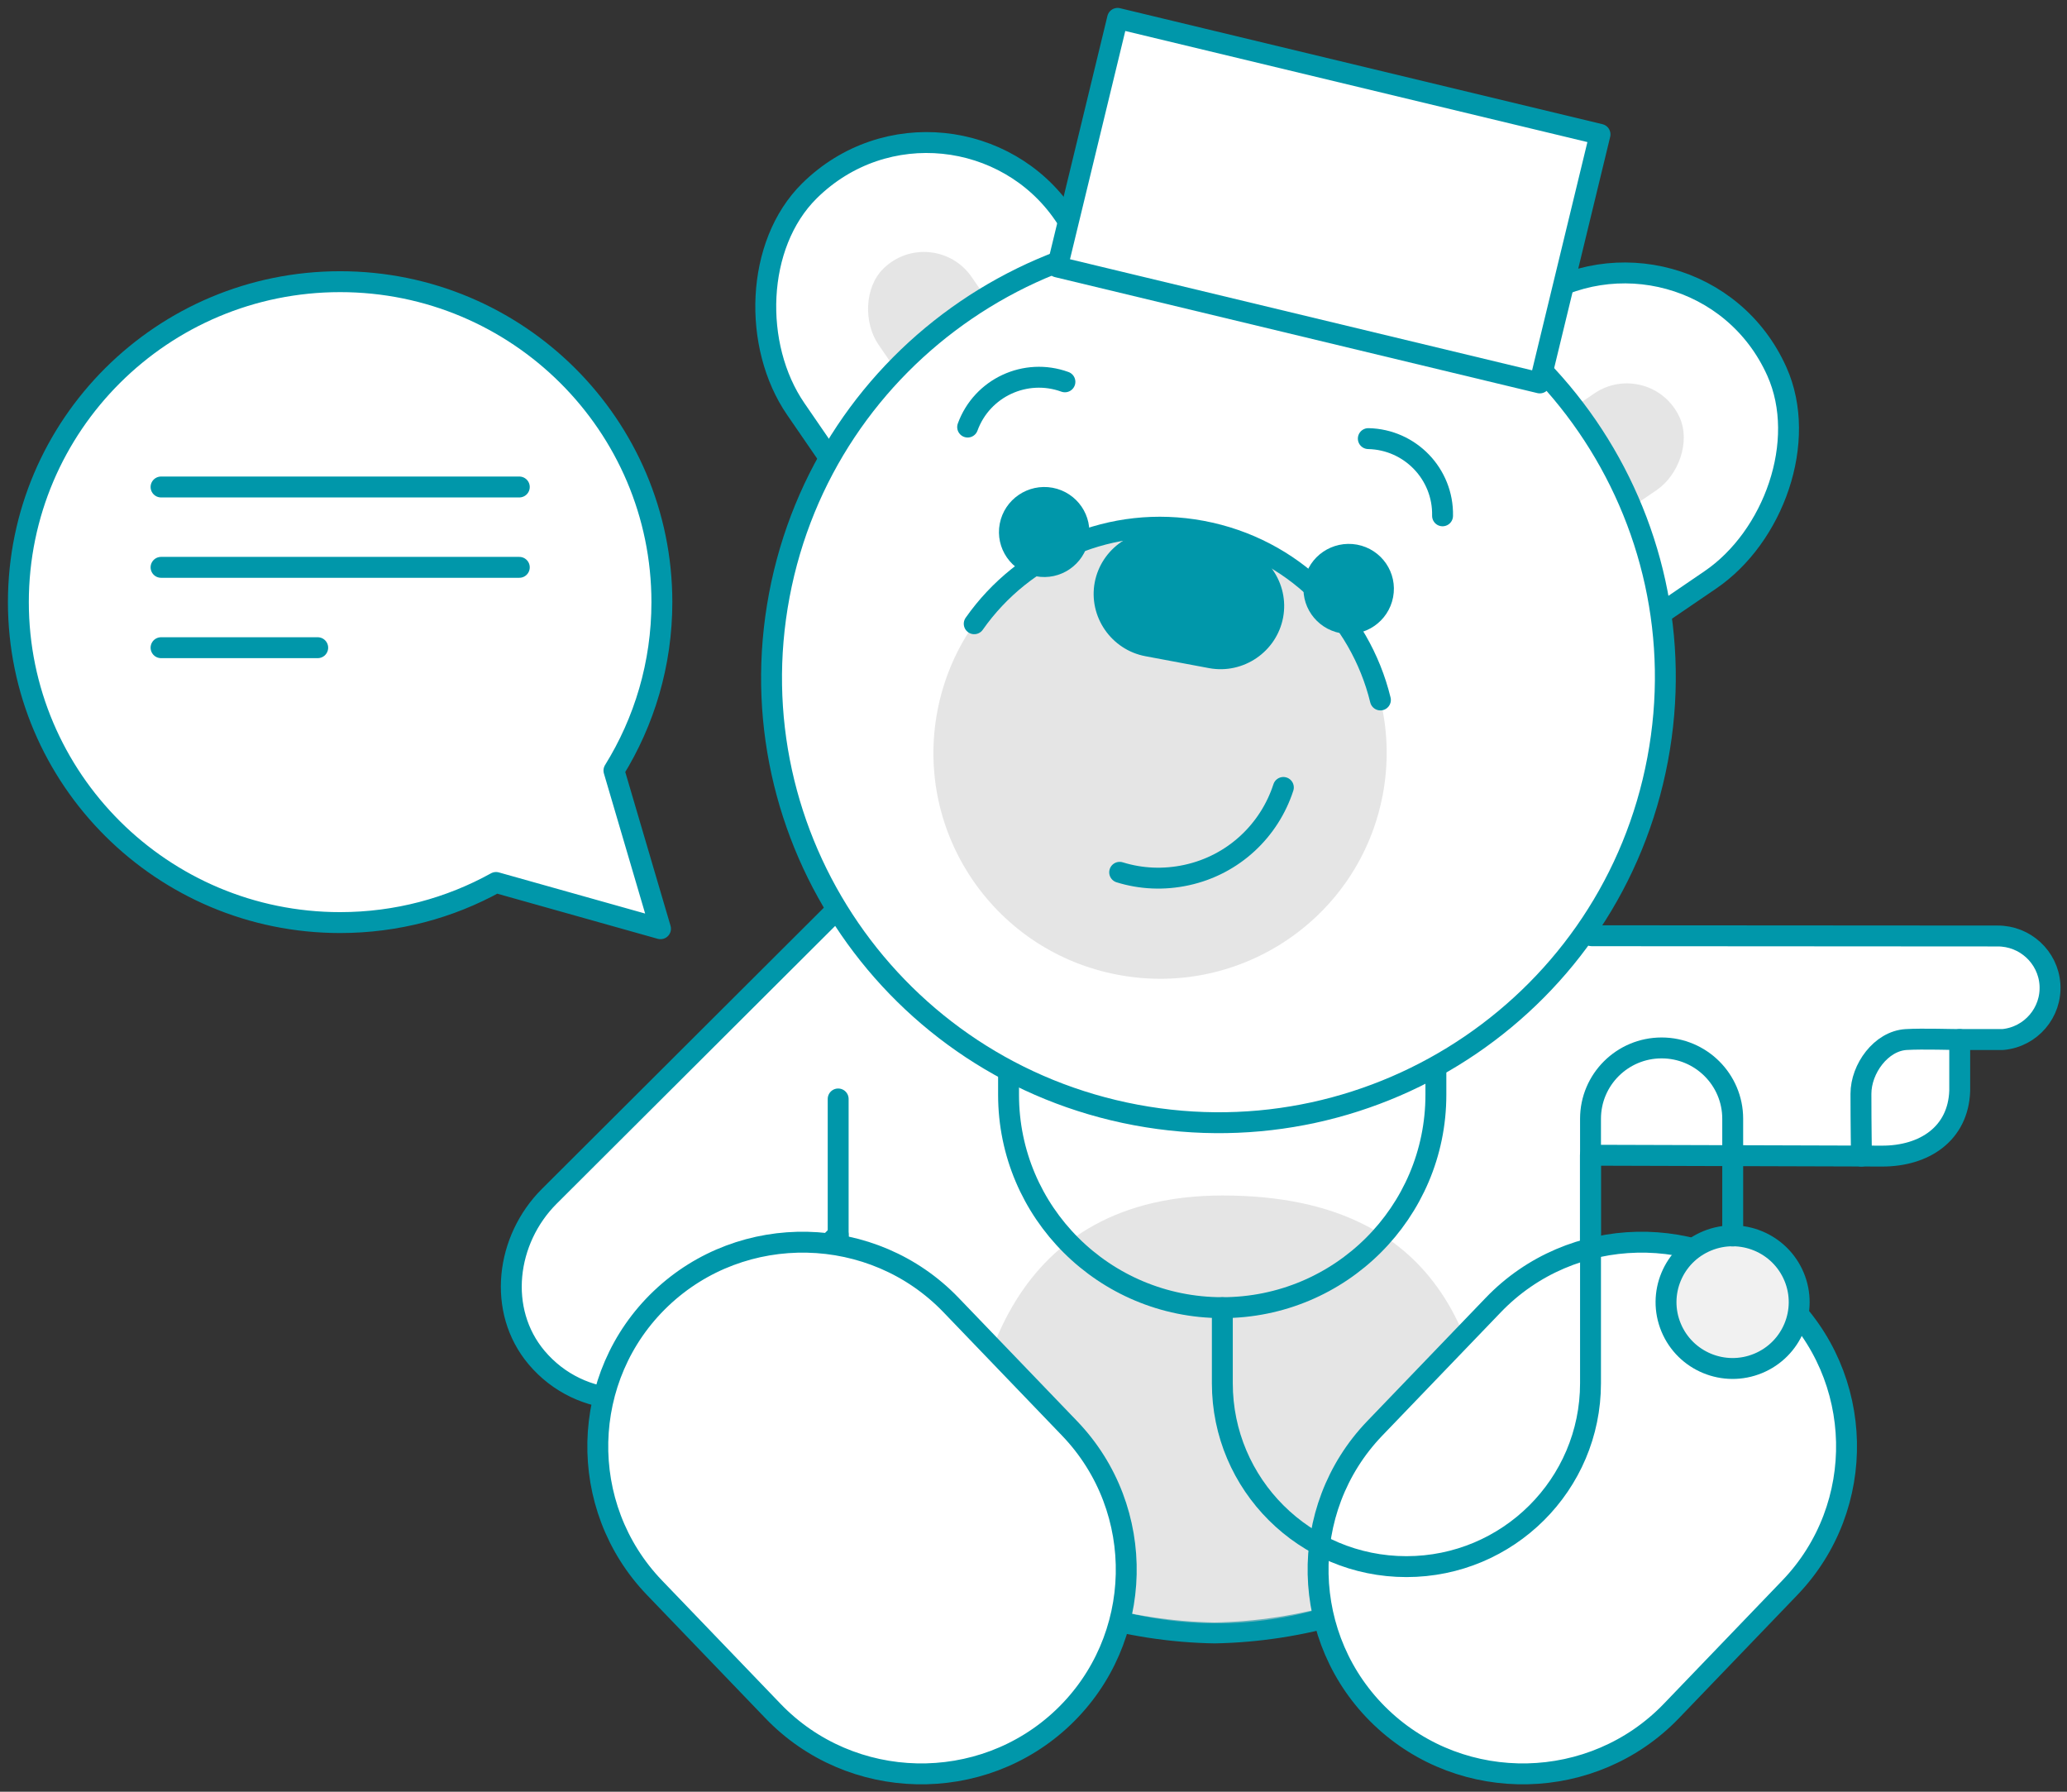<svg width="225" height="195" viewBox="0 0 225 195" fill="none" xmlns="http://www.w3.org/2000/svg">
<rect x="0" y="0" width="225" height="195" fill="#333333" stroke="none"/>
<path d="M204.843 125.823C209.5 125.837 213.158 123.368 213.322 118.729V113.136H218.02C221.075 112.85 223.348 110.189 223.143 107.134C222.938 104.16 220.431 101.854 217.445 101.868L173.257 101.84C173.134 94.569 173.257 89.467 173.257 89.467C173.257 80.108 165.641 72.523 156.245 72.523H108.167C98.771 72.523 91.155 80.108 91.155 89.467V98.839C91.128 98.894 91.114 98.935 91.087 98.989L59.802 130.189C55.063 134.909 54.104 142.631 58.405 147.746C63.226 153.463 71.801 153.735 76.978 148.579L91.237 134.363V142.658C91.237 153.121 96.223 162.944 104.757 169.042L105.044 169.247C112.893 174.854 122.988 177.568 132.206 177.718C141.438 177.555 151.533 174.854 159.368 169.247L159.656 169.042C168.107 162.998 173.12 153.272 173.12 142.917V134.923V125.728L204.843 125.823Z" fill="white"/>
<path d="M204.843 125.823C209.5 125.837 213.158 123.368 213.322 118.729V113.136H218.02C221.075 112.85 223.348 110.189 223.143 107.134C222.937 104.16 220.431 101.854 217.445 101.868L173.257 101.84C173.134 94.569 173.257 89.467 173.257 89.467C173.257 80.108 165.641 72.523 156.245 72.523H108.167C98.771 72.523 91.155 80.108 91.155 89.467V98.839C91.128 98.894 91.114 98.935 91.087 98.989L59.802 130.189C55.063 134.909 54.104 142.631 58.405 147.746C63.226 153.463 71.801 153.735 76.978 148.579L91.237 134.363V142.658C91.237 153.121 96.223 162.944 104.757 169.042L105.044 169.247C112.893 174.853 122.988 177.568 132.206 177.718C141.438 177.555 151.533 174.853 159.368 169.247L159.656 169.042C168.107 162.998 173.12 153.272 173.12 142.917V134.923V125.728L204.843 125.823Z" stroke="#0097AA" stroke-width="2.275" stroke-miterlimit="10" stroke-linecap="round" stroke-linejoin="round"/>
<path opacity="0.5" d="M162.63 164.162C143.605 181.583 121.374 178.978 105.321 167.518V164.79C104.965 149.074 110.443 130.111 133.072 130.111C158.59 130.098 162.206 148.569 162.63 164.162Z" fill="#CCCCCC"/>
<path d="M91.238 119.603V136.533" stroke="#0097AA" stroke-width="2.275" stroke-miterlimit="10" stroke-linecap="round" stroke-linejoin="round"/>
<path d="M181.931 186.218L194.833 172.794C203.326 163.954 203.011 149.793 194.135 141.335C185.259 132.877 171.041 133.191 162.549 142.031L149.646 155.455C141.154 164.295 141.469 178.455 150.344 186.914C159.207 195.372 173.424 195.058 181.931 186.218Z" fill="white"/>
<path d="M181.931 186.218L194.833 172.794C203.326 163.954 203.011 149.793 194.135 141.335C185.259 132.877 171.041 133.191 162.549 142.031L149.646 155.455C141.154 164.295 141.469 178.455 150.344 186.914C159.207 195.372 173.424 195.058 181.931 186.218Z" stroke="#0097AA" stroke-width="2.275" stroke-miterlimit="10" stroke-linecap="round" stroke-linejoin="round"/>
<path d="M84.143 186.218L71.24 172.794C62.747 163.954 63.062 149.793 71.938 141.335C80.814 132.877 95.032 133.191 103.524 142.031L116.427 155.455C124.92 164.295 124.605 178.455 115.729 186.914C106.853 195.372 92.635 195.058 84.143 186.218Z" fill="white"/>
<path d="M84.143 186.218L71.24 172.794C62.747 163.954 63.062 149.793 71.938 141.335C80.814 132.877 95.032 133.191 103.524 142.031L116.427 155.455C124.92 164.295 124.605 178.455 115.729 186.914C106.853 195.372 92.635 195.058 84.143 186.218Z" stroke="#0097AA" stroke-width="2.275" stroke-miterlimit="10" stroke-linecap="round" stroke-linejoin="round"/>
<path d="M156.301 112.236V119.152C156.301 131.949 145.891 142.317 133.043 142.317C120.195 142.317 109.785 131.949 109.785 119.152V112.236" stroke="#0097AA" stroke-width="2.275" stroke-miterlimit="10" stroke-linecap="round" stroke-linejoin="round"/>
<path d="M195.843 141.717C195.843 145.7 192.597 148.933 188.597 148.933C184.598 148.933 181.352 145.7 181.352 141.717C181.352 137.733 184.598 134.5 188.597 134.5C192.597 134.514 195.843 137.733 195.843 141.717Z" fill="#F1F1F1"/>
<path d="M191.373 148.386C195.071 146.861 196.826 142.639 195.295 138.957C193.763 135.274 189.525 133.526 185.827 135.051C182.13 136.576 180.374 140.798 181.906 144.481C183.437 148.163 187.676 149.912 191.373 148.386Z" stroke="#0097AA" stroke-width="2.275" stroke-miterlimit="10" stroke-linecap="round" stroke-linejoin="round"/>
<path d="M133.055 142.317V150.543C133.055 161.566 142.026 170.502 153.094 170.502C164.161 170.502 173.133 161.566 173.133 150.543V121.758C173.133 117.502 176.599 114.05 180.872 114.05C185.146 114.05 188.611 117.502 188.611 121.758V134.514" stroke="#0097AA" stroke-width="2.275" stroke-miterlimit="10" stroke-linecap="round" stroke-linejoin="round"/>
<path d="M115.785 23.316C109.566 14.258 96.334 12.662 88.116 20.765C82.199 26.604 81.911 37.668 86.623 44.516L96.006 58.172C96.211 58.472 96.636 58.554 96.937 58.349L125.606 38.814C125.921 38.609 125.989 38.186 125.784 37.886L115.785 23.316Z" fill="white"/>
<path d="M115.785 23.316C109.566 14.258 96.334 12.662 88.116 20.765C82.199 26.604 81.911 37.668 86.623 44.516L96.006 58.172C96.211 58.472 96.636 58.554 96.937 58.349L125.606 38.814C125.921 38.609 125.989 38.186 125.784 37.886L115.785 23.316Z" stroke="#0097AA" stroke-width="2.275" stroke-miterlimit="10" stroke-linecap="round" stroke-linejoin="round"/>
<path d="M166.697 32.825C175.792 26.631 188.709 29.906 193.421 40.437C196.818 48.022 193.051 58.431 186.175 63.111L172.45 72.469C172.149 72.674 171.724 72.606 171.519 72.292L151.89 43.725C151.685 43.425 151.754 43.002 152.069 42.797L166.697 32.825Z" fill="white"/>
<path d="M166.697 32.825C175.792 26.631 188.709 29.906 193.421 40.437C196.818 48.022 193.051 58.431 186.175 63.111L172.45 72.469C172.149 72.674 171.724 72.606 171.519 72.292L151.89 43.725C151.685 43.425 151.754 43.002 152.069 42.797L166.697 32.825Z" stroke="#0097AA" stroke-width="2.275" stroke-miterlimit="10" stroke-linecap="round" stroke-linejoin="round"/>
<path opacity="0.5" d="M173.559 42.81C176.723 40.655 181.202 41.801 182.846 45.457C184.024 48.09 182.723 51.705 180.326 53.342L175.559 56.589C175.45 56.657 175.313 56.63 175.23 56.521L168.409 46.603C168.341 46.494 168.368 46.357 168.464 46.276L173.559 42.81Z" fill="#CCCCCC"/>
<path opacity="0.5" d="M105.759 30.137C103.595 26.986 99.007 26.427 96.144 29.25C94.089 31.283 93.993 35.117 95.623 37.504L98.883 42.251C98.952 42.361 99.103 42.388 99.212 42.306L109.17 35.512C109.28 35.444 109.307 35.294 109.239 35.185L105.759 30.137Z" fill="#CCCCCC"/>
<path d="M84.829 64.789C79.87 91.091 97.266 116.411 123.66 121.349C150.069 126.288 175.491 108.962 180.436 82.66C185.394 56.371 167.999 31.052 141.604 26.113C115.195 21.175 89.787 38.5 84.829 64.789Z" fill="white"/>
<path d="M84.829 64.789C79.87 91.091 97.266 116.411 123.66 121.349C150.069 126.288 175.491 108.962 180.436 82.66C185.394 56.371 167.999 31.052 141.604 26.113C115.195 21.175 89.787 38.5 84.829 64.789Z" stroke="#0097AA" stroke-width="2.275" stroke-miterlimit="10" stroke-linecap="round" stroke-linejoin="round"/>
<path d="M148.945 47.736C153.507 47.831 157.123 51.596 157.027 56.139" stroke="#0097AA" stroke-width="2.275" stroke-miterlimit="10" stroke-linecap="round" stroke-linejoin="round"/>
<path d="M115.92 41.556C111.633 40 106.894 42.197 105.332 46.48" stroke="#0097AA" stroke-width="2.275" stroke-miterlimit="10" stroke-linecap="round" stroke-linejoin="round"/>
<path opacity="0.5" d="M102.032 77.421C99.525 90.763 108.332 103.6 121.728 106.097C135.124 108.607 148.014 99.822 150.52 86.48C153.027 73.137 144.219 60.3 130.823 57.804C117.441 55.307 104.552 64.093 102.032 77.421Z" fill="#CCCCCC"/>
<path d="M121.879 94.937C124.166 95.647 126.659 95.783 129.166 95.237C134.316 94.119 138.192 90.353 139.699 85.701" stroke="#0097AA" stroke-width="2.275" stroke-miterlimit="10" stroke-linecap="round" stroke-linejoin="round"/>
<path d="M141.973 63.192C141.467 65.852 143.234 68.403 145.905 68.908C148.576 69.413 151.137 67.653 151.644 64.993C152.151 62.332 150.397 59.781 147.726 59.276C145.042 58.785 142.467 60.532 141.973 63.192Z" fill="#0097AA"/>
<path d="M108.825 56.999C108.318 59.659 110.085 62.21 112.756 62.715C115.427 63.22 117.989 61.46 118.495 58.8C119.002 56.139 117.249 53.589 114.578 53.084C111.893 52.593 109.332 54.352 108.825 56.999Z" fill="#0097AA"/>
<path d="M150.262 76.179C148.043 67.08 140.674 59.645 130.825 57.803C120.991 55.962 111.43 60.218 106.047 67.885" stroke="#0097AA" stroke-width="2.275" stroke-miterlimit="10" stroke-linecap="round" stroke-linejoin="round"/>
<path d="M124.684 71.418L131.601 72.714C135.341 73.41 138.957 70.941 139.669 67.216C140.368 63.492 137.889 59.89 134.149 59.181L127.232 57.885C123.493 57.189 119.877 59.658 119.164 63.383C118.466 67.107 120.959 70.722 124.684 71.418Z" fill="#0097AA"/>
<path d="M37.024 30.656C56.365 30.656 72.048 46.276 72.048 65.539C72.048 72.264 70.131 78.54 66.83 83.86L71.898 101.077L53.995 96.043C48.968 98.826 43.174 100.408 37.024 100.408C17.683 100.408 2 84.788 2 65.525C2.014 46.262 17.683 30.656 37.024 30.656Z" fill="white"/>
<path d="M37.024 30.656C56.365 30.656 72.048 46.276 72.048 65.539C72.048 72.264 70.131 78.54 66.83 83.86L71.898 101.077L53.995 96.043C48.968 98.826 43.174 100.408 37.024 100.408C17.683 100.408 2 84.788 2 65.525C2.014 46.262 17.683 30.656 37.024 30.656Z" stroke="#0097AA" stroke-width="2.275" stroke-miterlimit="10" stroke-linecap="round" stroke-linejoin="round"/>
<path d="M17.531 53.001H56.528" stroke="#0097AA" stroke-width="2.275" stroke-miterlimit="10" stroke-linecap="round" stroke-linejoin="round"/>
<path d="M17.531 61.746H56.528" stroke="#0097AA" stroke-width="2.275" stroke-miterlimit="10" stroke-linecap="round" stroke-linejoin="round"/>
<path d="M17.531 70.491H34.584" stroke="#0097AA" stroke-width="2.275" stroke-miterlimit="10" stroke-linecap="round" stroke-linejoin="round"/>
<path d="M121.653 2L115.098 29.054L167.613 41.676L174.168 14.623L121.653 2Z" fill="white"/>
<path d="M121.653 2L115.098 29.054L167.613 41.676L174.168 14.623L121.653 2Z" stroke="#0097AA" stroke-width="2.275" stroke-miterlimit="10" stroke-linecap="round" stroke-linejoin="round"/>
<path d="M213.323 113.137C212.679 113.15 209.323 113.028 207.488 113.137C204.762 113.3 202.57 116.315 202.57 119.044C202.57 122.441 202.625 125.66 202.625 125.824" stroke="#0097AA" stroke-width="2.275" stroke-miterlimit="10" stroke-linecap="round" stroke-linejoin="round"/>
</svg>
